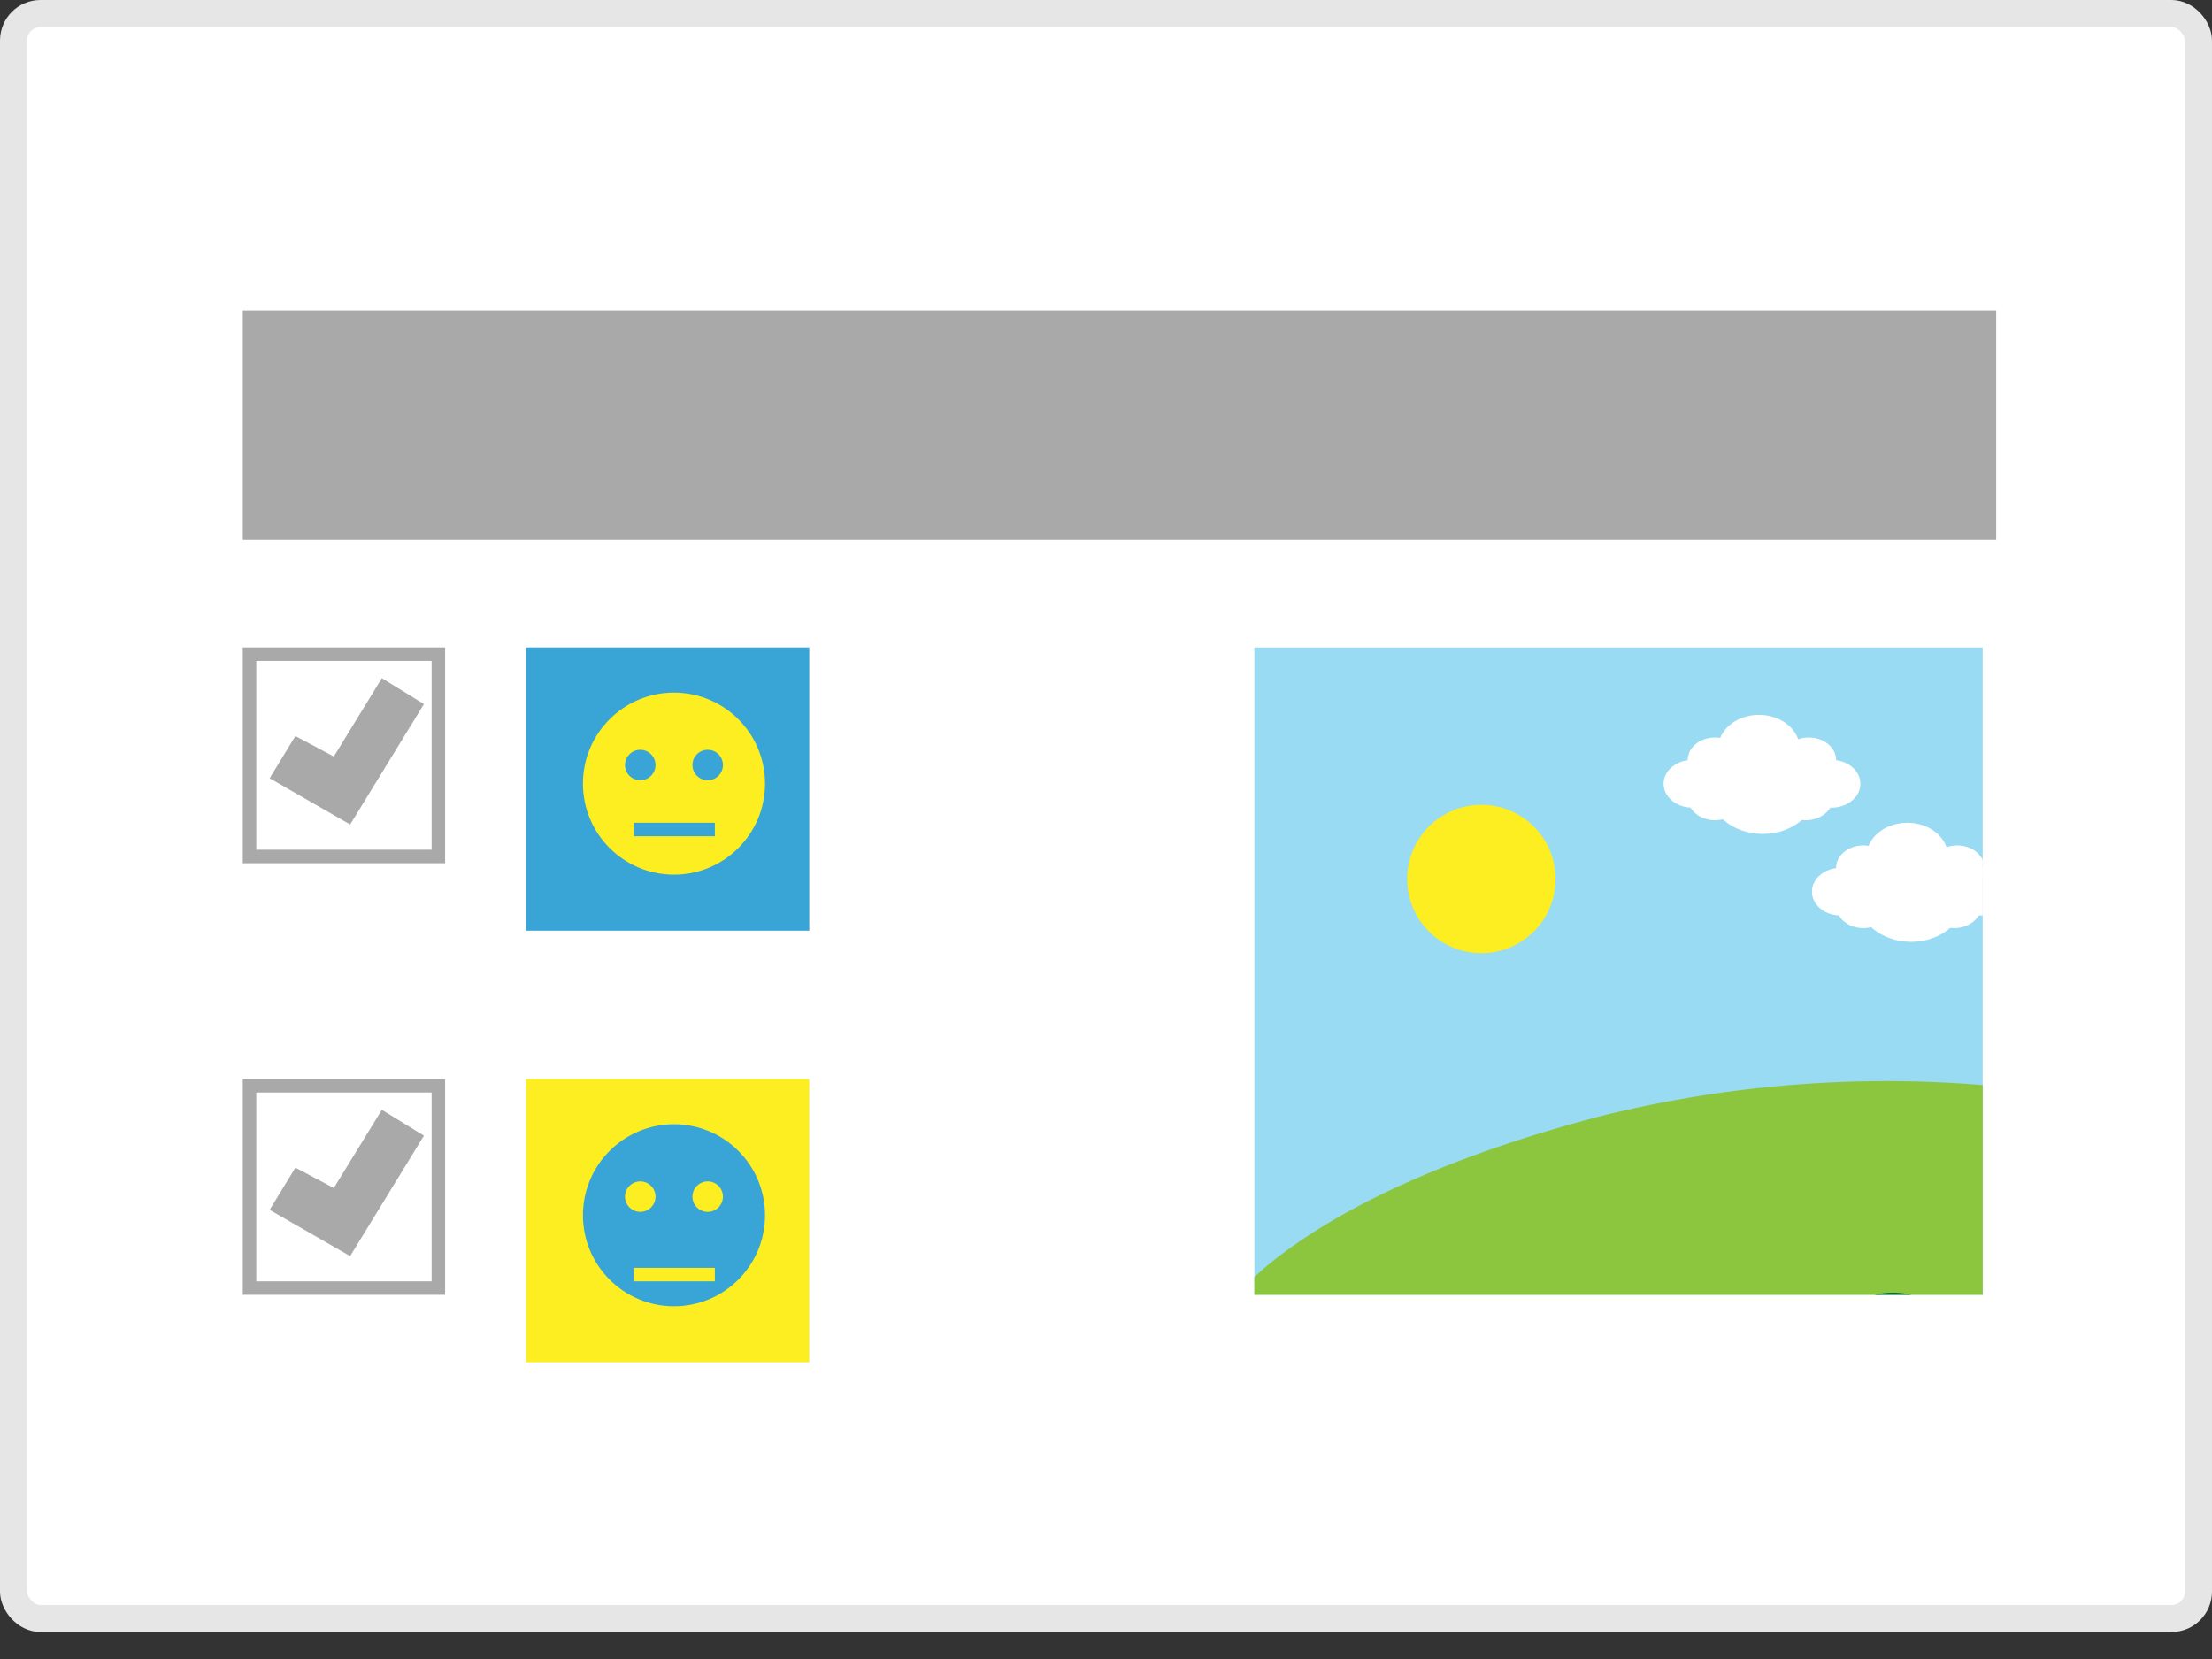 <svg xmlns="http://www.w3.org/2000/svg" xmlns:xlink="http://www.w3.org/1999/xlink" width="164" height="123" viewBox="0 0 164 123"><rect x="0" y="0" width="164" height="123" fill="#333333" stroke="none"/><defs><style>.cls-1,.cls-12,.cls-13,.cls-3,.cls-4{fill:none;}.cls-2{fill:#fff;}.cls-3{stroke:#e6e6e6;stroke-width:2px;}.cls-12,.cls-13,.cls-3,.cls-4{stroke-miterlimit:10;}.cls-4{stroke:#aaa9a9;}.cls-5{fill:#aaa9a9;}.cls-6{clip-path:url(#clip-path);}.cls-7{fill:#99dbf2;}.cls-8{fill:#8cc63f;}.cls-9{fill:#fcee21;}.cls-10{fill:#006837;}.cls-11{fill:#38a5d6;}.cls-12{stroke:#38a5d6;}.cls-13{stroke:#fcee21;}</style><clipPath id="clip-path"><rect class="cls-1" x="93" y="48" width="54" height="48"/></clipPath></defs><title>Asset 18</title><g id="Layer_2" data-name="Layer 2"><g id="Layer_1-2" data-name="Layer 1"><rect class="cls-2" x="1" y="1" width="162" height="119" rx="2" ry="2"/><rect class="cls-3" x="1" y="1" width="162" height="119" rx="2" ry="2"/><rect class="cls-4" x="18.5" y="48.5" width="14" height="15"/><polygon class="cls-5" points="25.96 61.13 19.99 57.7 21.9 54.57 24.75 56.09 28.31 50.28 31.43 52.2 25.96 61.13"/><rect class="cls-4" x="18.5" y="80.5" width="14" height="15"/><polygon class="cls-5" points="25.96 93.13 19.99 89.7 21.9 86.57 24.75 88.08 28.31 82.28 31.43 84.2 25.96 93.13"/><rect class="cls-5" x="18" y="23" width="130" height="17"/><g class="cls-6"><rect class="cls-7" x="93" y="48" width="54" height="68"/><path class="cls-8" d="M91.33,96.5S96.67,88.42,119,82.67A87.81,87.81,0,0,1,152,81v36H91Z"/><circle class="cls-9" cx="109.83" cy="65.17" r="5.5"/><ellipse class="cls-2" cx="125.47" cy="58.11" rx="2.13" ry="1.77"/><ellipse class="cls-2" cx="127.15" cy="56.35" rx="2.02" ry="1.67"/><ellipse class="cls-2" cx="130.41" cy="55.51" rx="3.03" ry="2.51"/><ellipse class="cls-2" cx="130.69" cy="58.53" rx="3.99" ry="3.3"/><ellipse class="cls-2" cx="135.8" cy="58.11" rx="2.13" ry="1.77"/><ellipse class="cls-2" cx="134.11" cy="56.35" rx="2.02" ry="1.67"/><ellipse class="cls-2" cx="127.15" cy="59.14" rx="2.02" ry="1.67"/><ellipse class="cls-2" cx="133.89" cy="59.14" rx="2.02" ry="1.67"/><ellipse class="cls-2" cx="136.47" cy="66.11" rx="2.13" ry="1.77"/><ellipse class="cls-2" cx="138.15" cy="64.35" rx="2.02" ry="1.67"/><ellipse class="cls-2" cx="141.41" cy="63.51" rx="3.03" ry="2.51"/><ellipse class="cls-2" cx="141.69" cy="66.53" rx="3.99" ry="3.3"/><ellipse class="cls-2" cx="146.8" cy="66.11" rx="2.13" ry="1.77"/><ellipse class="cls-2" cx="145.11" cy="64.35" rx="2.02" ry="1.67"/><ellipse class="cls-2" cx="138.15" cy="67.14" rx="2.02" ry="1.67"/><ellipse class="cls-2" cx="144.89" cy="67.14" rx="2.02" ry="1.67"/><circle class="cls-10" cx="133.49" cy="105.76" r="5.82"/><circle class="cls-10" cx="140.34" cy="101.66" r="5.82"/><circle class="cls-10" cx="148.56" cy="101.66" r="5.82"/><circle class="cls-10" cx="132.12" cy="113.98" r="5.82"/><circle class="cls-10" cx="145.36" cy="113.53" r="9.47"/></g><rect class="cls-11" x="39" y="48" width="21" height="21"/><circle class="cls-9" cx="49.97" cy="58.1" r="6.75"/><line class="cls-12" x1="47" y1="61.5" x2="53" y2="61.5"/><circle class="cls-11" cx="47.47" cy="56.72" r="1.13"/><circle class="cls-11" cx="52.47" cy="56.72" r="1.13"/><rect class="cls-9" x="39" y="80" width="21" height="21"/><circle class="cls-11" cx="49.97" cy="90.1" r="6.75"/><line class="cls-13" x1="47" y1="94.5" x2="53" y2="94.5"/><circle class="cls-9" cx="47.47" cy="88.72" r="1.13"/><circle class="cls-9" cx="52.47" cy="88.72" r="1.13"/></g></g></svg>